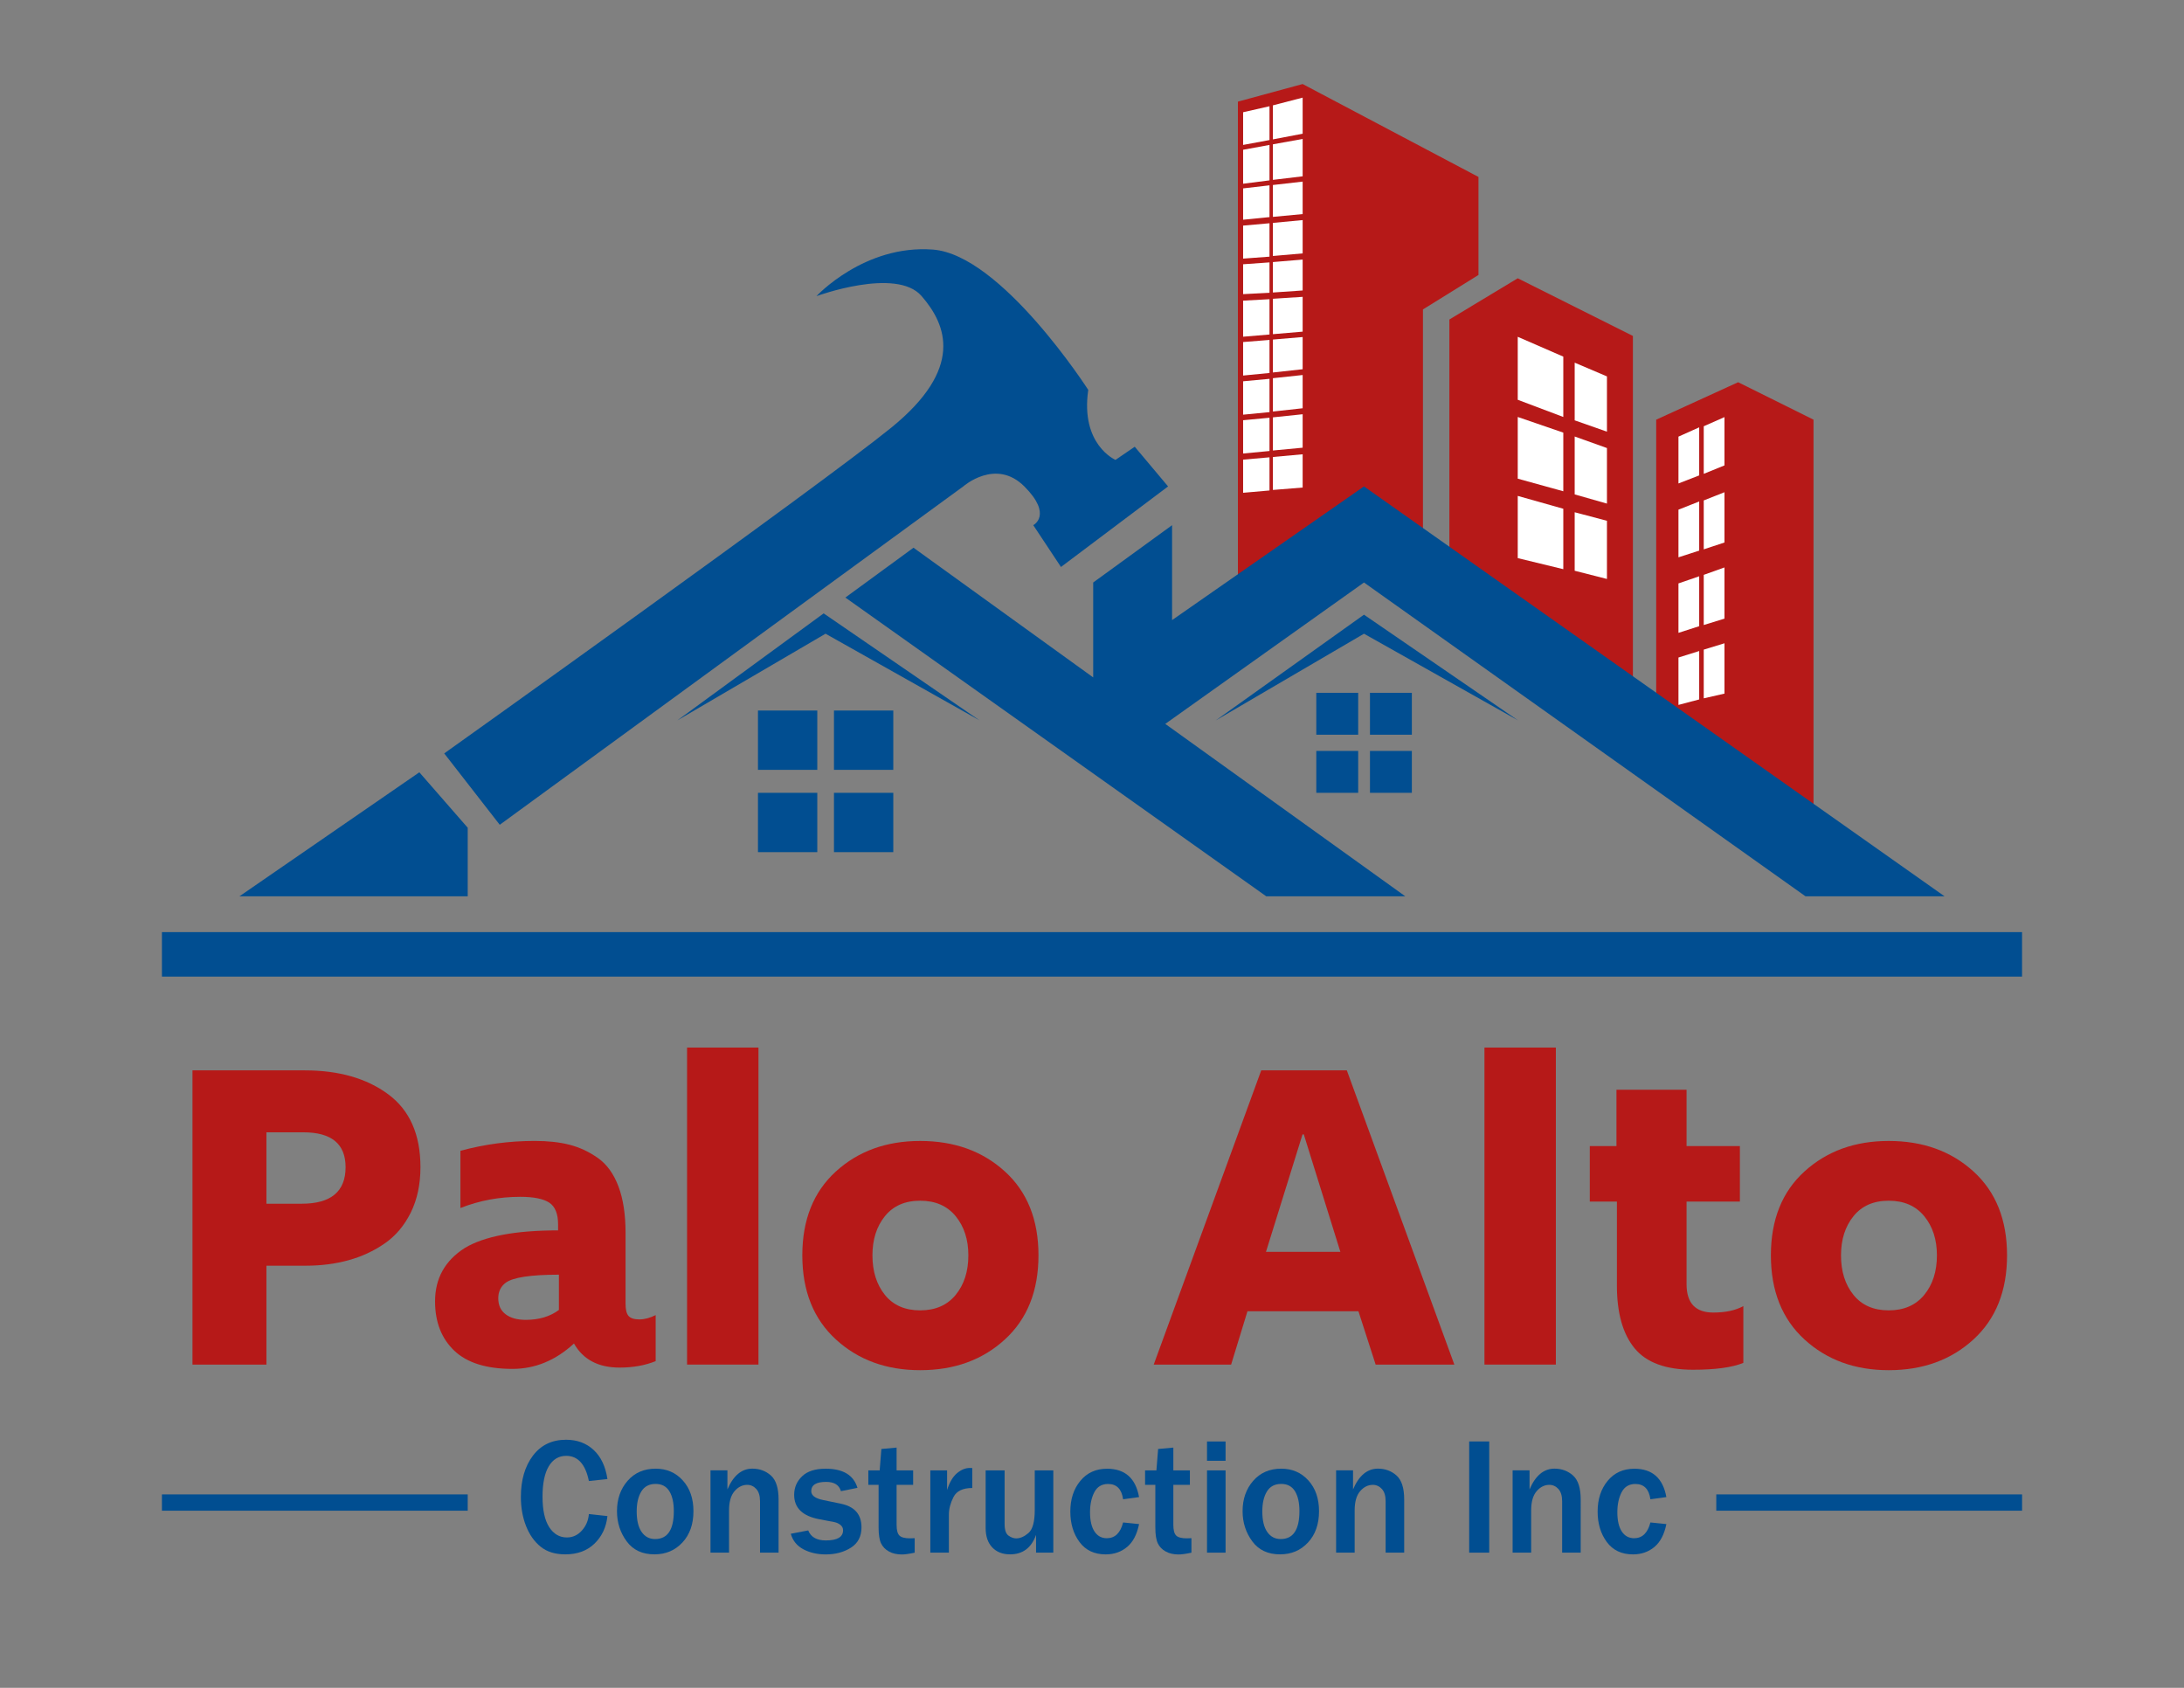 <?xml version="1.0" encoding="utf-8"?>
<!-- Generator: Adobe Illustrator 24.3.0, SVG Export Plug-In . SVG Version: 6.00 Build 0)  -->
<svg version="1.1" id="Capa_1" xmlns="http://www.w3.org/2000/svg" xmlns:xlink="http://www.w3.org/1999/xlink" x="0px" y="0px"
	 viewBox="0 0 792 612" style="enable-background:new 0 0 792 612;" xml:space="preserve">
<rect x="0" y="0" width="792" height="612" fill="#808080" stroke="none"/>
<style type="text/css">
	.st0{fill:#B61918;}
	.st1{fill:#FFFFFF;}
	.st2{fill:#014E91;}
</style>
<g>
	<g>
		<polygon class="st0" points="630.32,138.59 600.6,152.17 600.6,278.57 657.65,318.52 657.65,152.17 		"/>
		<polygon class="st1" points="608.67,175.3 616.19,172.38 616.19,154.95 608.67,158.32 		"/>
		<polygon class="st1" points="617.84,171.81 625.36,168.75 625.36,151.24 617.84,154.56 		"/>
		<polygon class="st1" points="608.67,202.08 616.19,199.65 616.19,181.83 608.67,184.8 		"/>
		<polygon class="st1" points="617.84,199.19 625.36,196.7 625.36,178.48 617.84,181.45 		"/>
		<polygon class="st1" points="608.67,229.47 616.19,227.05 616.19,208.96 608.67,211.54 		"/>
		<polygon class="st1" points="617.84,226.63 625.36,224.31 625.36,205.75 617.84,208.44 		"/>
		<polygon class="st1" points="608.67,255.6 616.19,253.61 616.19,236.06 608.67,238.41 		"/>
		<polygon class="st1" points="617.84,253.21 625.36,251.5 625.36,233.25 617.84,235.55 		"/>
	</g>
	<path class="st1" d="M619.95,199.8"/>
	<g>
		<polygon class="st0" points="472.39,30.47 495.86,42.87 536.15,64.16 536.15,99.7 516.01,112.2 516.01,199.8 448.91,225.35 
			448.91,36.85 		"/>
		<polygon class="st1" points="461.6,50.54 472.39,48.48 472.39,35.4 461.6,38.2 		"/>
		<polygon class="st1" points="461.6,65.22 472.39,63.93 472.39,50.38 461.6,52.33 		"/>
		<polygon class="st1" points="461.6,78.64 472.39,77.62 472.39,65.85 461.6,67.08 		"/>
		<polygon class="st1" points="461.6,92.82 472.39,91.88 472.39,79.8 461.6,80.82 		"/>
		<polygon class="st1" points="461.6,106.06 472.39,105.32 472.39,94.12 461.6,95.02 		"/>
		<polygon class="st1" points="461.6,121.17 472.39,120.25 472.39,107.63 461.6,108.33 		"/>
		<polygon class="st1" points="461.6,135.06 472.39,133.88 472.39,122.21 461.6,123.12 		"/>
		<polygon class="st1" points="461.6,149.22 472.39,148.03 472.39,135.98 461.6,137.13 		"/>
		<polygon class="st1" points="450.8,150.36 460.37,149.43 460.37,137.36 450.8,138.25 		"/>
		<polygon class="st1" points="461.6,163.35 472.39,162.33 472.39,150.2 461.6,151.33 		"/>
		<polygon class="st1" points="450.8,164.44 460.37,163.53 460.37,151.47 450.8,152.37 		"/>
		<polygon class="st1" points="461.6,177.65 472.39,176.78 472.39,164.72 461.6,165.7 		"/>
		<polygon class="st1" points="450.8,178.68 460.37,177.84 460.37,165.82 450.8,166.66 		"/>
		<polygon class="st1" points="450.8,136.17 460.37,135.24 460.37,123.26 450.8,124.02 		"/>
		<polygon class="st1" points="450.8,122.09 460.37,121.29 460.37,108.49 450.8,109.01 		"/>
		<polygon class="st1" points="450.8,106.65 460.37,106.16 460.37,95.14 450.8,95.82 		"/>
		<polygon class="st1" points="450.8,93.77 460.37,93.06 460.37,80.95 450.8,81.8 		"/>
		<polygon class="st1" points="450.8,79.67 460.37,78.72 460.37,67.2 450.8,68.31 		"/>
		<polygon class="st1" points="450.8,66.62 460.37,65.4 460.37,52.55 450.8,54.3 		"/>
		<polygon class="st1" points="450.8,52.55 460.37,50.78 460.37,38.52 450.8,40.7 		"/>
	</g>
	<g>
		<polygon class="st0" points="592.15,121.81 550.39,100.9 525.6,115.85 525.6,216.19 592.15,263.98 		"/>
		<polygon class="st1" points="566.91,151.19 550.39,144.96 550.39,122.12 566.91,129.31 		"/>
		<polygon class="st1" points="582.74,156.52 571.04,152.41 571.04,131.5 582.74,136.48 		"/>
		<polygon class="st1" points="582.74,182.6 571.04,179.27 571.04,158.27 582.74,162.46 		"/>
		<polygon class="st1" points="582.74,209.93 571.04,206.95 571.04,185.74 582.74,188.83 		"/>
		<polygon class="st1" points="566.91,178.13 550.39,173.56 550.39,151.19 566.91,156.87 		"/>
		<polygon class="st1" points="566.91,206.38 550.39,202.37 550.39,179.81 566.91,184.47 		"/>
	</g>
	<g>
		<polygon class="st2" points="86.82,325 152.07,280.03 169.61,300.13 169.61,325 		"/>
		<polygon class="st2" points="306.56,216.67 331.27,198.6 396.43,245.62 396.43,211.21 425.04,190.43 425.04,224.84 494.63,176.37 
			705.18,325 654.75,325 494.63,211.21 422.57,262.48 509.62,325 459.2,325 		"/>
		<polygon class="st2" points="440.89,261.21 494.63,222.88 550.5,261.21 494.63,229.78 		"/>
		<rect x="477.34" y="251.21" class="st2" width="15.19" height="15.19"/>
		<rect x="496.8" y="251.21" class="st2" width="15.19" height="15.19"/>
		<rect x="477.34" y="272.28" class="st2" width="15.19" height="15.19"/>
		<rect x="496.8" y="272.28" class="st2" width="15.19" height="15.19"/>
		<polygon class="st2" points="245.63,261.21 298.69,222.41 355.24,261.21 299.37,229.78 		"/>
		<rect x="274.87" y="257.63" class="st2" width="21.51" height="21.51"/>
		<rect x="302.43" y="257.63" class="st2" width="21.51" height="21.51"/>
		<rect x="274.87" y="287.47" class="st2" width="21.51" height="21.51"/>
		<rect x="302.43" y="287.47" class="st2" width="21.51" height="21.51"/>
		<path class="st2" d="M161.09,273.18l20.14,25.88l168.09-122.69c0,0,11.75-10.39,22.14,0c10.39,10.39,3.24,14.05,3.24,14.05
			l10.05,15.16l38.84-29.21l-12.09-14.39l-6.98,4.77c0,0-12.78-5.45-9.88-25.38c0,0-31.49-49.01-56.36-50.88
			c-24.87-1.87-42.21,16.89-42.21,16.89s28.9-10.63,38.1-0.07s15.37,26.32-10.9,47.7C296.99,176.37,161.09,273.18,161.09,273.18z"/>
	</g>
	<rect x="58.72" y="337.98" class="st2" width="674.55" height="16.13"/>
	<g>
		<g>
			<path class="st0" d="M69.8,494.79V388.11h40.71c12.37,0,22.46,2.89,30.26,8.66s11.7,14.58,11.7,26.44
				c0,6.24-1.17,11.72-3.51,16.46c-2.34,4.73-5.51,8.48-9.51,11.23c-4,2.76-8.4,4.78-13.18,6.08c-4.78,1.3-9.88,1.95-15.28,1.95
				H96.62v35.87H69.8z M96.62,436.46h12.79c10.61,0,15.91-4.42,15.91-13.26c0-8.42-5.1-12.63-15.29-12.63H96.62V436.46z"/>
			<path class="st0" d="M185.84,496.35c-9.46,0-16.51-2.21-21.13-6.63c-4.63-4.42-6.94-10.37-6.94-17.86
				c0-8.32,3.59-14.76,10.76-19.34c7.07-4.26,18.35-6.39,33.85-6.39v-2.18c0-3.85-1.07-6.47-3.2-7.88
				c-2.13-1.4-5.64-2.11-10.53-2.11c-7.59,0-14.82,1.35-21.68,4.06v-20.74c8.73-2.39,17.73-3.59,26.98-3.59
				c4.78,0,8.99,0.47,12.63,1.4c3.64,0.94,7.07,2.55,10.29,4.83c3.22,2.29,5.69,5.72,7.41,10.29c1.72,4.58,2.57,10.19,2.57,16.84
				v25.74c0,2.08,0.36,3.54,1.09,4.37c0.73,0.83,2.03,1.25,3.9,1.25c1.87,0,3.85-0.52,5.93-1.56v16.69
				c-3.85,1.56-8.22,2.34-13.1,2.34c-7.7,0-13.21-2.91-16.53-8.73C201.49,493.28,194.05,496.35,185.84,496.35z M190.67,478.57
				c4.78,0,8.79-1.19,12.01-3.59v-12.79c-10.29,0-16.74,0.99-19.34,2.96c-1.77,1.35-2.65,3.22-2.65,5.61c0,2.5,0.88,4.42,2.65,5.77
				C185.11,477.89,187.55,478.57,190.67,478.57z"/>
			<path class="st0" d="M249.16,494.79V379.84h25.89v114.95H249.16z"/>
			<path class="st0" d="M333.69,496.82c-12.27,0-22.46-3.72-30.57-11.15c-8.11-7.43-12.17-17.6-12.17-30.49
				c0-12.89,4.06-23.03,12.17-30.41c8.11-7.38,18.3-11.07,30.57-11.07c12.37,0,22.62,3.69,30.73,11.07
				c8.11,7.38,12.17,17.52,12.17,30.41c0,12.89-4.06,23.06-12.17,30.49C356.31,493.1,346.07,496.82,333.69,496.82z M320.9,469.52
				c3.01,3.74,7.28,5.61,12.79,5.61c5.51,0,9.8-1.87,12.87-5.61c3.07-3.74,4.6-8.53,4.6-14.35c0-5.72-1.54-10.45-4.6-14.19
				c-3.07-3.74-7.36-5.61-12.87-5.61c-5.51,0-9.77,1.87-12.79,5.61c-3.02,3.74-4.52,8.48-4.52,14.19
				C316.38,461,317.89,465.78,320.9,469.52z"/>
			<path class="st0" d="M418.38,494.79l38.99-106.68h31.04l38.99,106.68h-28.54l-6.24-19.34h-40.24l-5.93,19.34H418.38z
				 M459.09,453.92h26.98l-13.26-42.58h-0.47L459.09,453.92z"/>
			<path class="st0" d="M538.32,494.79V379.84h25.89v114.95H538.32z"/>
			<path class="st0" d="M613.96,496.66c-9.88,0-16.95-2.6-21.21-7.8c-4.27-5.2-6.4-12.79-6.4-22.77v-30.41h-9.83v-20.12h9.67v-20.43
				h25.42v20.43h19.34v20.12h-19.34v29.95c0,6.86,3.22,10.29,9.67,10.29c4.47,0,8.11-0.78,10.92-2.34v20.59
				C628.16,495.83,622.07,496.66,613.96,496.66z"/>
			<path class="st0" d="M684.93,496.82c-12.27,0-22.46-3.72-30.57-11.15c-8.11-7.43-12.17-17.6-12.17-30.49
				c0-12.89,4.05-23.03,12.17-30.41c8.11-7.38,18.3-11.07,30.57-11.07c12.37,0,22.62,3.69,30.73,11.07
				c8.11,7.38,12.17,17.52,12.17,30.41c0,12.89-4.06,23.06-12.17,30.49C707.54,493.1,697.3,496.82,684.93,496.82z M672.14,469.52
				c3.01,3.74,7.28,5.61,12.79,5.61c5.51,0,9.8-1.87,12.87-5.61c3.07-3.74,4.6-8.53,4.6-14.35c0-5.72-1.54-10.45-4.6-14.19
				c-3.07-3.74-7.36-5.61-12.87-5.61c-5.51,0-9.77,1.87-12.79,5.61c-3.02,3.74-4.52,8.48-4.52,14.19
				C667.61,461,669.12,465.78,672.14,469.52z"/>
		</g>
	</g>
	<g>
		<path class="st2" d="M213.55,548.98l6.73,0.74c-0.43,4.04-1.99,7.36-4.68,9.97s-6.22,3.91-10.59,3.91c-3.68,0-6.67-0.92-8.96-2.78
			c-2.29-1.85-4.06-4.36-5.3-7.53c-1.24-3.17-1.86-6.67-1.86-10.49c0-6.14,1.46-11.14,4.37-14.99c2.91-3.85,6.92-5.77,12.02-5.77
			c4,0,7.32,1.23,9.98,3.69c2.66,2.46,4.33,5.99,5.02,10.57l-6.73,0.71c-1.24-6.08-3.98-9.13-8.21-9.13c-2.72,0-4.83,1.26-6.34,3.79
			s-2.26,6.2-2.26,11c0,4.88,0.81,8.57,2.42,11.06c1.61,2.49,3.75,3.74,6.41,3.74c2.13,0,3.94-0.84,5.44-2.51
			C212.51,553.31,213.35,551.31,213.55,548.98z"/>
		<path class="st2" d="M237.33,563.6c-4.41,0-7.78-1.58-10.1-4.75c-2.32-3.17-3.49-6.8-3.49-10.9c0-4.41,1.29-8.08,3.85-11.02
			c2.57-2.93,5.96-4.4,10.18-4.4c4,0,7.28,1.43,9.85,4.28s3.85,6.57,3.85,11.13c0,4.71-1.33,8.49-4,11.36
			C244.81,562.17,241.42,563.6,237.33,563.6z M237.56,558.05c4.53,0,6.79-3.38,6.79-10.13c0-3.05-0.54-5.46-1.62-7.22
			c-1.08-1.76-2.75-2.64-4.99-2.64c-2.32,0-4.05,0.91-5.17,2.73s-1.68,4.24-1.68,7.25c0,3.25,0.6,5.73,1.79,7.44
			C233.87,557.19,235.5,558.05,237.56,558.05z"/>
		<path class="st2" d="M282.34,562.98h-6.73v-18.64c0-1.97-0.45-3.45-1.36-4.45c-0.91-0.99-2-1.49-3.28-1.49
			c-1.75,0-3.29,0.77-4.61,2.3c-1.32,1.54-1.98,3.85-1.98,6.94v15.33h-6.73v-29.83h6.14v6.91c2.15-5.02,5.16-7.53,9.04-7.53
			c2.62,0,4.86,0.83,6.72,2.48c1.86,1.65,2.79,4.56,2.79,8.71V562.98z"/>
		<path class="st2" d="M286.77,556.13l6.32-1.21c0.96,2.42,3.09,3.63,6.38,3.63c4.17,0,6.26-1.23,6.26-3.69
			c0-0.79-0.33-1.44-0.97-1.95c-0.65-0.51-1.42-0.86-2.3-1.03l-5.43-1.03c-6.03-1.16-9.04-4.11-9.04-8.83
			c0-2.64,0.96-4.88,2.87-6.72c1.91-1.84,4.76-2.76,8.54-2.76c6.3,0,10.15,2.31,11.55,6.94l-6,1.21c-0.63-2.25-2.42-3.37-5.38-3.37
			c-3.58,0-5.38,1.12-5.38,3.37c0,1.56,1.45,2.63,4.34,3.22l6.41,1.33c4.98,1.02,7.47,3.88,7.47,8.57c0,3.29-1.28,5.74-3.84,7.37
			c-2.56,1.62-5.6,2.44-9.13,2.44c-3.05,0-5.75-0.62-8.09-1.85C289.01,560.53,287.48,558.65,286.77,556.13z"/>
		<path class="st2" d="M331.7,557.73v5.26c-2.01,0.43-3.56,0.65-4.67,0.65c-1.81,0-3.37-0.36-4.67-1.08
			c-1.3-0.72-2.25-1.7-2.85-2.95c-0.6-1.25-0.9-3.17-0.9-5.77v-15.45h-3.72v-5.23H319l0.62-7.77l5.52-0.5v8.27h6v5.23h-6v14.56
			c0,1.87,0.34,3.15,1.02,3.82c0.68,0.68,1.96,1.02,3.85,1.02C330.54,557.79,331.11,557.77,331.7,557.73z"/>
		<path class="st2" d="M344.1,562.98h-6.73v-29.83h6.08v7.12c0.87-2.78,2.06-4.8,3.57-6.08c1.52-1.28,3.07-1.92,4.67-1.92
			c0.22,0,0.51,0.01,0.89,0.03v7.24c-3.43,0-5.7,1.09-6.81,3.28c-1.11,2.19-1.67,4.3-1.67,6.35V562.98z"/>
		<path class="st2" d="M381.97,562.98h-6.26v-6.44c-1.69,4.71-4.83,7.06-9.42,7.06c-2.72,0-4.87-0.84-6.47-2.53
			c-1.6-1.68-2.39-4.03-2.39-7.04v-20.88h6.88v19.44c0,2.15,0.47,3.55,1.42,4.22c0.95,0.67,1.87,1,2.78,1
			c1.46,0,2.94-0.65,4.46-1.96c1.52-1.31,2.27-4.1,2.27-8.37v-14.33h6.73V562.98z"/>
		<path class="st2" d="M407.28,552.03l5.79,0.59c-0.75,3.74-2.2,6.51-4.34,8.3c-2.15,1.79-4.74,2.69-7.77,2.69
			c-4.12,0-7.28-1.5-9.5-4.5c-2.22-3-3.32-6.68-3.32-11.03c0-4.49,1.21-8.2,3.63-11.13c2.42-2.93,5.65-4.4,9.69-4.4
			c6.5,0,10.37,3.43,11.61,10.28l-5.79,0.8c-0.51-3.7-2.33-5.55-5.46-5.55c-2.28,0-3.94,1-4.98,3c-1.03,2-1.55,4.42-1.55,7.25
			c0,3.01,0.54,5.34,1.61,6.97c1.07,1.63,2.57,2.45,4.5,2.45C404.36,557.73,406.31,555.83,407.28,552.03z"/>
		<path class="st2" d="M432.06,557.73v5.26c-2.01,0.43-3.56,0.65-4.67,0.65c-1.81,0-3.37-0.36-4.67-1.08
			c-1.3-0.72-2.25-1.7-2.85-2.95c-0.6-1.25-0.9-3.17-0.9-5.77v-15.45h-3.72v-5.23h4.11l0.62-7.77l5.52-0.5v8.27h6v5.23h-6v14.56
			c0,1.87,0.34,3.15,1.02,3.82c0.68,0.68,1.96,1.02,3.85,1.02C430.91,557.79,431.47,557.77,432.06,557.73z"/>
		<path class="st2" d="M444.44,529.67h-6.73v-7h6.73V529.67z M444.44,562.98h-6.73v-29.83h6.73V562.98z"/>
		<path class="st2" d="M464.2,563.6c-4.41,0-7.78-1.58-10.1-4.75c-2.32-3.17-3.49-6.8-3.49-10.9c0-4.41,1.28-8.08,3.85-11.02
			c2.57-2.93,5.96-4.4,10.17-4.4c4,0,7.28,1.43,9.85,4.28s3.85,6.57,3.85,11.13c0,4.71-1.33,8.49-4,11.36
			C471.67,562.17,468.29,563.6,464.2,563.6z M464.43,558.05c4.53,0,6.79-3.38,6.79-10.13c0-3.05-0.54-5.46-1.62-7.22
			c-1.08-1.76-2.75-2.64-4.99-2.64c-2.32,0-4.05,0.91-5.17,2.73s-1.68,4.24-1.68,7.25c0,3.25,0.6,5.73,1.79,7.44
			C460.74,557.19,462.37,558.05,464.43,558.05z"/>
		<path class="st2" d="M509.21,562.98h-6.73v-18.64c0-1.97-0.45-3.45-1.36-4.45c-0.91-0.99-2-1.49-3.28-1.49
			c-1.75,0-3.29,0.77-4.61,2.3s-1.98,3.85-1.98,6.94v15.33h-6.73v-29.83h6.14v6.91c2.15-5.02,5.16-7.53,9.04-7.53
			c2.62,0,4.86,0.83,6.72,2.48c1.86,1.65,2.79,4.56,2.79,8.71V562.98z"/>
		<path class="st2" d="M540.05,562.98h-7.27v-40.32h7.27V562.98z"/>
		<path class="st2" d="M573.22,562.98h-6.73v-18.64c0-1.97-0.45-3.45-1.36-4.45c-0.91-0.99-2-1.49-3.28-1.49
			c-1.75,0-3.29,0.77-4.61,2.3s-1.98,3.85-1.98,6.94v15.33h-6.73v-29.83h6.14v6.91c2.15-5.02,5.16-7.53,9.04-7.53
			c2.62,0,4.86,0.83,6.72,2.48c1.86,1.65,2.79,4.56,2.79,8.71V562.98z"/>
		<path class="st2" d="M598.5,552.03l5.79,0.59c-0.75,3.74-2.2,6.51-4.34,8.3c-2.15,1.79-4.74,2.69-7.77,2.69
			c-4.12,0-7.28-1.5-9.5-4.5c-2.21-3-3.32-6.68-3.32-11.03c0-4.49,1.21-8.2,3.63-11.13c2.42-2.93,5.65-4.4,9.69-4.4
			c6.5,0,10.37,3.43,11.61,10.28l-5.79,0.8c-0.51-3.7-2.33-5.55-5.46-5.55c-2.28,0-3.94,1-4.98,3c-1.03,2-1.55,4.42-1.55,7.25
			c0,3.01,0.54,5.34,1.61,6.97c1.07,1.63,2.57,2.45,4.5,2.45C595.57,557.73,597.53,555.83,598.5,552.03z"/>
	</g>
	<g>
		<rect x="58.72" y="541.86" class="st2" width="110.89" height="5.91"/>
		<rect x="622.39" y="541.86" class="st2" width="110.89" height="5.91"/>
	</g>
</g>
</svg>
